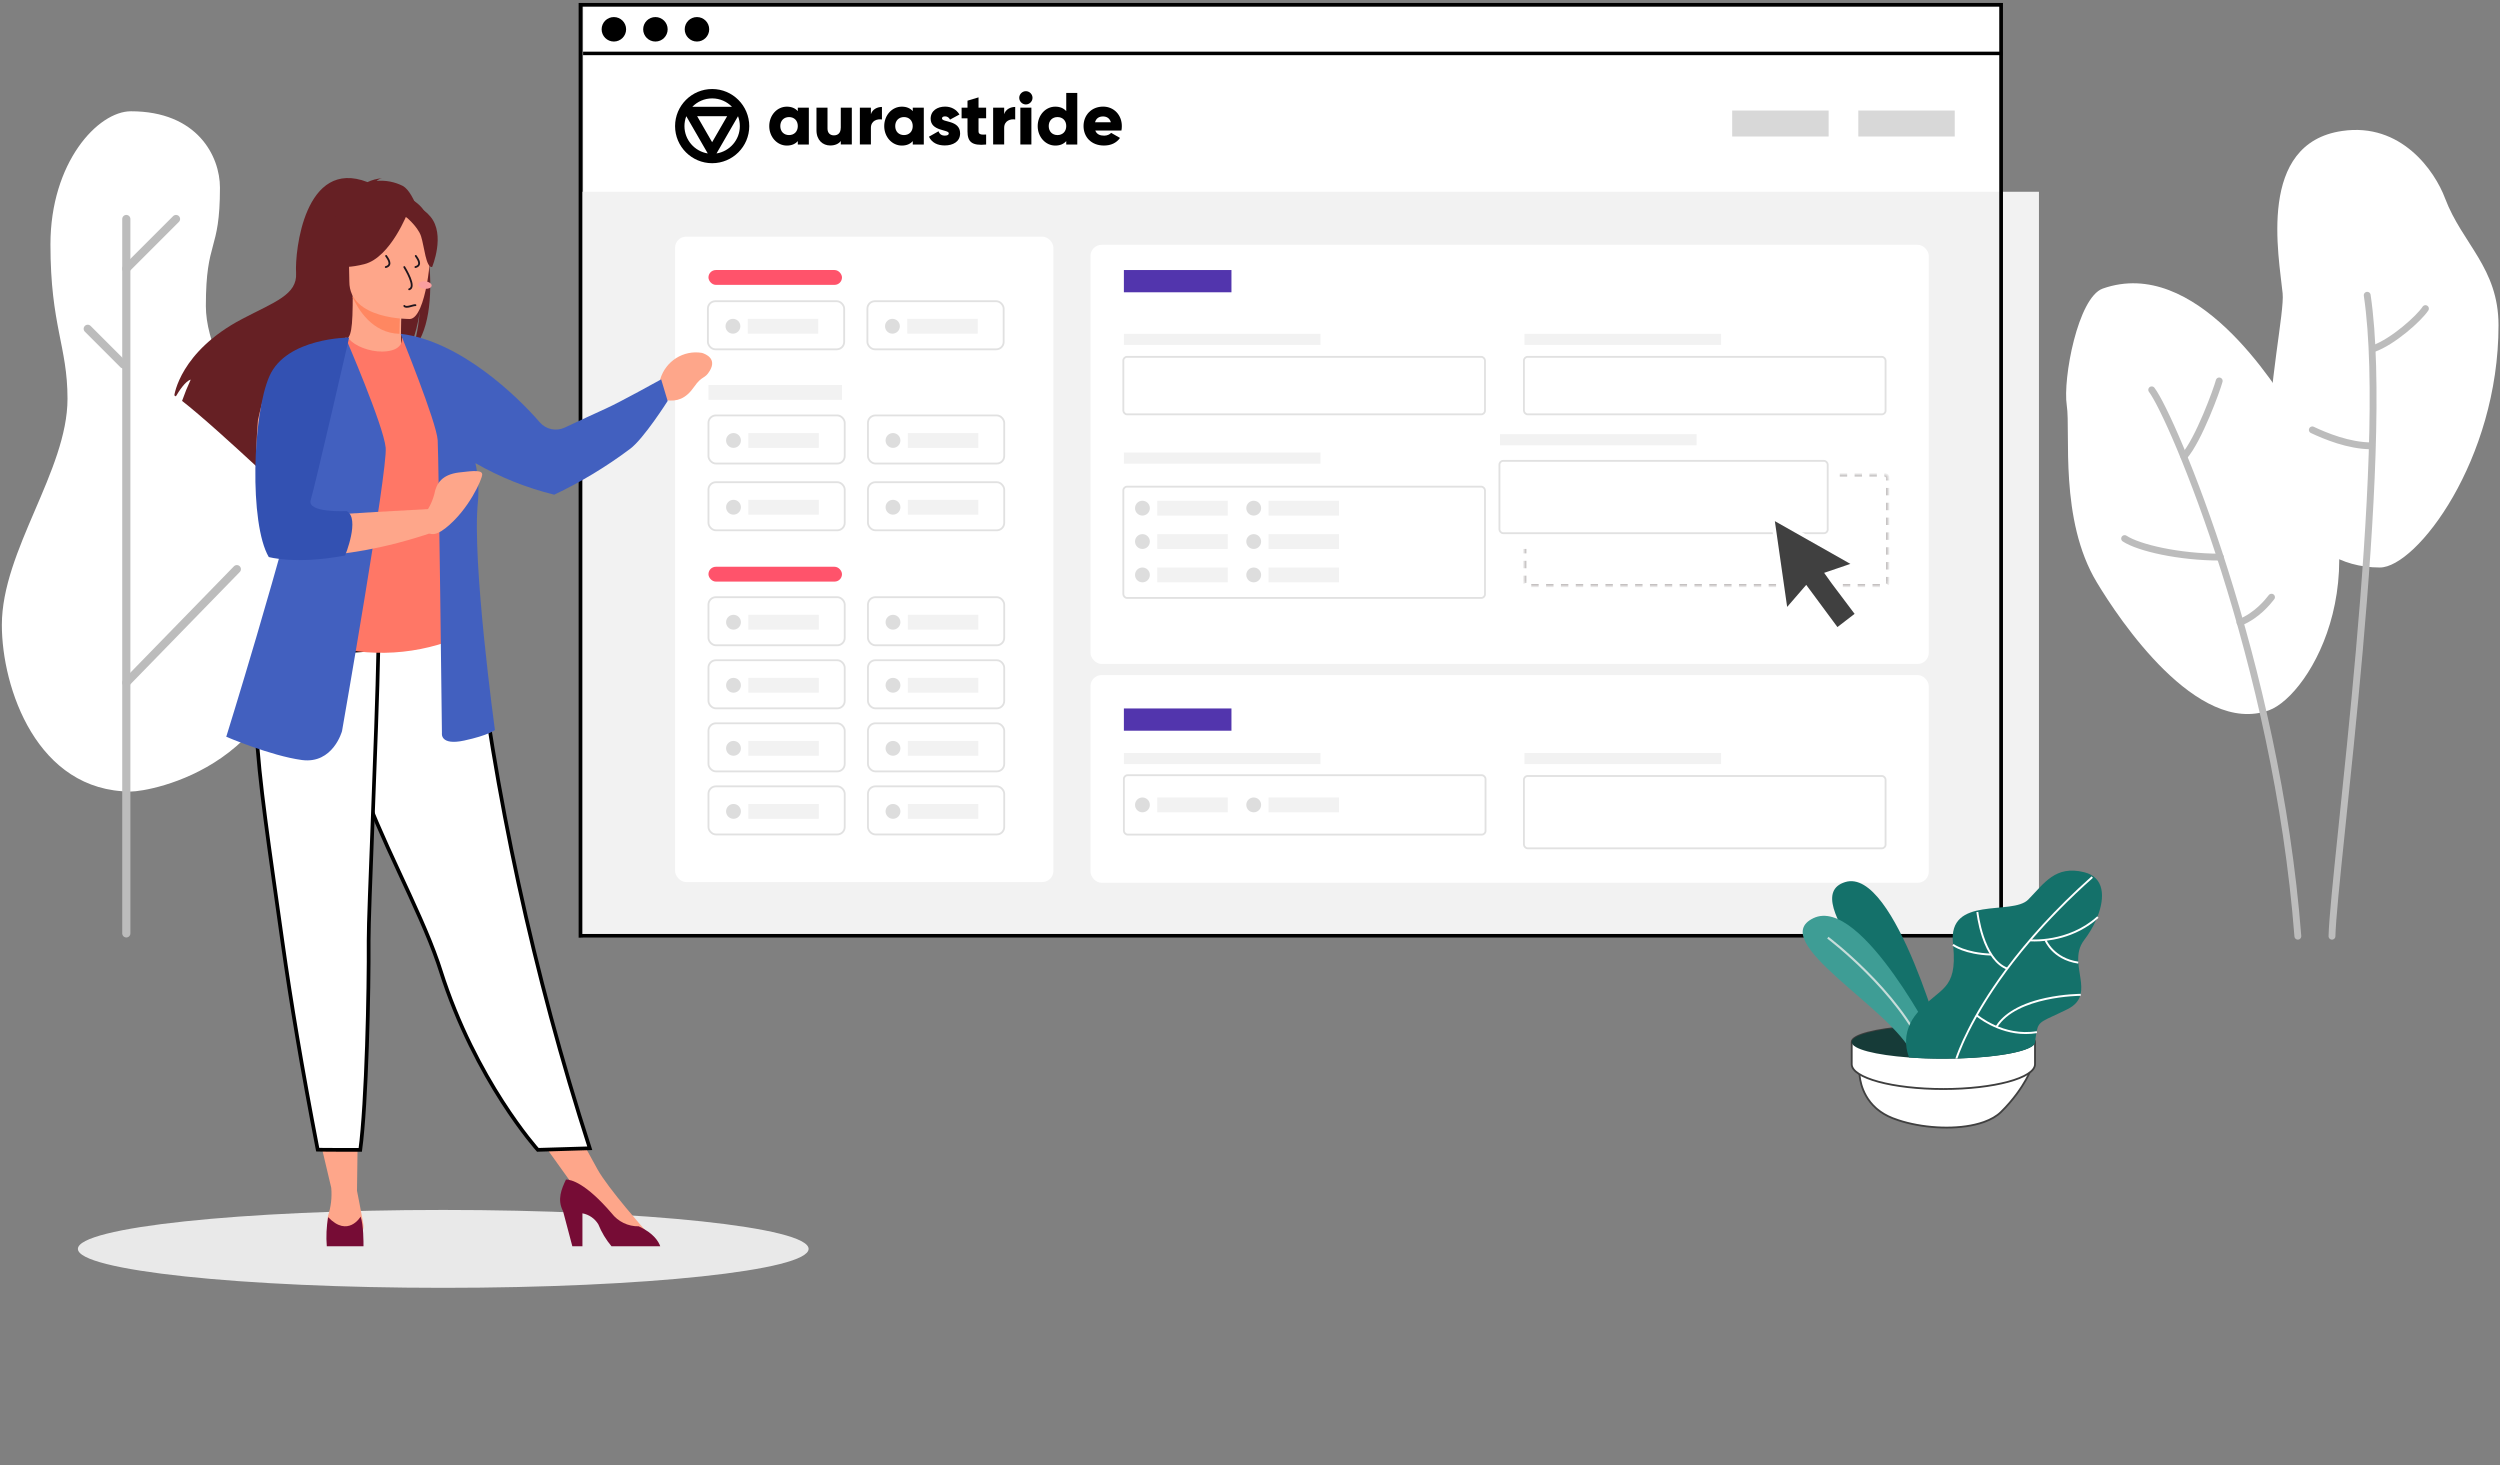 <svg xmlns="http://www.w3.org/2000/svg" xmlns:xlink="http://www.w3.org/1999/xlink" width="674px" height="395px" viewBox="0 0 674 395"><rect x="0" y="0" width="674" height="395" fill="#808080" stroke="none"/><title>aura</title><defs><rect id="path-1" x="0" y="0" width="98" height="30" rx="1"></rect></defs><g id="Page-1" stroke="none" stroke-width="1" fill="none" fill-rule="evenodd"><g id="Artboard" transform="translate(-24, -119)"><g id="aura" transform="translate(24.5, 120)"><g id="Group-4" transform="translate(0, 0.2)"><g id="Group-5" transform="translate(0, 28.8)"><g id="Group-2" transform="translate(556.522, 5.031)"><path d="M9.878,42.769 C34.878,33.969 56.178,68.369 61.878,77.469 C86.978,117.569 65.778,152.469 54.678,156.469 C35.278,163.469 14.278,131.969 8.278,121.969 C-1.922,105.069 1.278,81.469 0.178,74.269 C-0.922,67.069 3.178,45.169 9.878,42.769 Z" id="Path" fill="#FFFFFF" fill-rule="nonzero"></path><path d="M74.478,0.269 C90.278,-2.031 99.378,10.969 102.178,18.469 C106.778,30.669 116.578,37.169 116.578,52.669 C116.578,88.969 94.478,117.969 84.578,117.969 C62.778,117.969 54.578,94.969 54.578,85.269 C54.578,68.869 58.878,48.969 58.378,44.069 C57.378,33.969 51.378,3.569 74.478,0.269 Z" id="Path_1_" fill="#FFFFFF" fill-rule="nonzero"></path><path d="M23.078,70.069 C28.578,77.269 56.778,143.469 62.478,217.369" id="Path_2_" stroke="#BCBCBC" stroke-width="1.848" stroke-linecap="round" stroke-linejoin="round"></path><path d="M41.278,67.669 C40.678,69.969 35.778,83.469 31.778,88.069" id="Path_3_" stroke="#BCBCBC" stroke-width="1.848" stroke-linecap="round" stroke-linejoin="round"></path><path d="M15.778,110.169 C19.578,112.669 30.478,115.169 41.578,115.169" id="Path_4_" stroke="#BCBCBC" stroke-width="1.848" stroke-linecap="round" stroke-linejoin="round"></path><path d="M55.378,125.969 C54.378,127.269 51.378,130.969 46.878,132.769" id="Path_5_" stroke="#BCBCBC" stroke-width="1.848" stroke-linecap="round" stroke-linejoin="round"></path><path d="M81.178,44.569 C87.678,88.169 72.178,198.869 71.678,217.369" id="Path_6_" stroke="#BCBCBC" stroke-width="1.848" stroke-linecap="round" stroke-linejoin="round"></path><path d="M96.878,48.169 C95.178,50.769 88.178,57.069 82.878,58.969" id="Path_7_" stroke="#BCBCBC" stroke-width="1.848" stroke-linecap="round" stroke-linejoin="round"></path><path d="M66.378,80.869 C69.778,82.469 76.178,85.169 82.378,85.169" id="Path_8_" stroke="#BCBCBC" stroke-width="1.848" stroke-linecap="round" stroke-linejoin="round"></path></g><g id="Group-3" transform="translate(0, 0)"><path d="M34.8,0 C52.7,0 58.8,12.1 58.8,20.6 C58.8,38.2 55,34.3 55,52.5 C55,72 80,96.7 80,130.5 C80,176.7 39.7,183.4 34.8,183.4 C9.4,183.4 0,155.4 0,138.5 C0,118.4 17.7,96.9 17.7,77.5 C17.7,63.3 13.1,57.8 13.1,35.9 C13.1,13.8 25.9,0 34.8,0 Z" id="Path_9_" fill="#FFFFFF" fill-rule="nonzero"></path><line x1="33.553" y1="221.644" x2="33.553" y2="29.044" id="Path_10_" stroke="#BCBCBC" stroke-width="2.2" stroke-linecap="round"></line><line x1="33.553" y1="154.044" x2="63.353" y2="123.444" id="Path_11_" stroke="#BCBCBC" stroke-width="2.2" stroke-linecap="round"></line><line x1="32.753" y1="68.244" x2="23.153" y2="58.644" id="Path_12_" stroke="#BCBCBC" stroke-width="2.2" stroke-linecap="round"></line><line x1="33.553" y1="42.444" x2="46.953" y2="29.044" id="Path_13_" stroke="#BCBCBC" stroke-width="2.2" stroke-linecap="round"></line></g></g></g><g id="Group-11" transform="translate(20.5, -0)"><g id="Group-8"><g id="histride" transform="translate(135.5, 0)"><g id="Mask" transform="translate(0.7, 0)" fill="#FFFFFF" fill-rule="nonzero"><rect id="path-1_1_" x="0" y="0" width="382.7" height="251.7"></rect></g><rect id="Rectangle" fill="#F2F2F2" fill-rule="nonzero" x="0.2" y="50.7" width="393" height="201"></rect><g id="Group-35" transform="translate(25.5, 62.8)"><g id="Group" transform="translate(112, 2.2)"><rect id="Rectangle" fill="#FFFFFF" fill-rule="nonzero" x="0" y="0" width="226" height="113" rx="3"></rect><rect id="Rectangle-Copy-9" fill="#5235AD" fill-rule="nonzero" x="9" y="6.8" width="29" height="6"></rect><rect id="Rectangle-Copy" stroke="#E1E1E1" stroke-width="0.5" fill="#FFFFFF" fill-rule="nonzero" x="8.85" y="30.206" width="97.5" height="15.5" rx="1"></rect><rect id="Rectangle-Copy-Copy" stroke="#E1E1E1" stroke-width="0.5" fill="#FFFFFF" fill-rule="nonzero" x="8.85" y="65.206" width="97.5" height="30" rx="1"></rect><rect id="Rectangle-Copy-2" stroke="#E1E1E1" stroke-width="0.5" fill="#FFFFFF" fill-rule="nonzero" x="116.85" y="30.206" width="97.5" height="15.5" rx="1"></rect><g id="Group-7" transform="translate(117, 56)"><g id="Rectangle-Copy-4" stroke-dasharray="2,2" transform="translate(0, 5.956)"><g id="path-1-Clipped"><mask id="mask-2" fill="white"><use xlink:href="#path-1"></use></mask><g id="path-1"></g><path d="M95.828,29.5 L95.828,30.5 L93.828,30.5 L93.828,29.5 L95.828,29.5 Z M71.828,29.5 L71.828,30.5 L69.828,30.5 L69.828,29.5 L71.828,29.5 Z M75.828,29.5 L75.828,30.5 L73.828,30.5 L73.828,29.5 L75.828,29.5 Z M79.828,29.5 L79.828,30.5 L77.828,30.5 L77.828,29.5 L79.828,29.5 Z M83.828,29.5 L83.828,30.5 L81.828,30.5 L81.828,29.5 L83.828,29.5 Z M87.828,29.5 L87.828,30.5 L85.828,30.5 L85.828,29.5 L87.828,29.5 Z M91.828,29.5 L91.828,30.5 L89.828,30.5 L89.828,29.5 L91.828,29.5 Z M67.828,29.5 L67.828,30.5 L65.828,30.5 L65.828,29.5 L67.828,29.5 Z M3.828,29.5 L3.828,30.5 L1.828,30.5 L1.828,29.5 L3.828,29.5 Z M7.828,29.5 L7.828,30.5 L5.828,30.5 L5.828,29.5 L7.828,29.5 Z M11.828,29.5 L11.828,30.5 L9.828,30.5 L9.828,29.5 L11.828,29.5 Z M15.828,29.5 L15.828,30.5 L13.828,30.5 L13.828,29.5 L15.828,29.5 Z M19.828,29.5 L19.828,30.5 L17.828,30.5 L17.828,29.5 L19.828,29.5 Z M23.828,29.5 L23.828,30.5 L21.828,30.5 L21.828,29.5 L23.828,29.5 Z M27.828,29.5 L27.828,30.5 L25.828,30.5 L25.828,29.5 L27.828,29.5 Z M31.828,29.5 L31.828,30.5 L29.828,30.5 L29.828,29.5 L31.828,29.5 Z M35.828,29.5 L35.828,30.5 L33.828,30.5 L33.828,29.5 L35.828,29.5 Z M39.828,29.5 L39.828,30.5 L37.828,30.5 L37.828,29.5 L39.828,29.5 Z M43.828,29.5 L43.828,30.5 L41.828,30.5 L41.828,29.5 L43.828,29.5 Z M47.828,29.5 L47.828,30.5 L45.828,30.5 L45.828,29.5 L47.828,29.5 Z M51.828,29.5 L51.828,30.5 L49.828,30.5 L49.828,29.5 L51.828,29.5 Z M55.828,29.5 L55.828,30.5 L53.828,30.5 L53.828,29.5 L55.828,29.5 Z M59.828,29.5 L59.828,30.5 L57.828,30.5 L57.828,29.5 L59.828,29.5 Z M63.828,29.5 L63.828,30.5 L61.828,30.5 L61.828,29.5 L63.828,29.5 Z M98.5,27.586 L98.5,29 C98.5,29.303 98.409,29.594 98.242,29.841 L97.415,29.28 C97.47,29.198 97.5,29.102 97.5,29 L97.5,27.586 L98.5,27.586 Z M0.5,27.242 L0.501,29.039 C0.505,29.079 0.512,29.119 0.525,29.157 L-0.424,29.471 C-0.463,29.356 -0.487,29.236 -0.497,29.077 L-0.5,27.243 L0.5,27.242 Z M98.5,23.586 L98.5,25.586 L97.5,25.586 L97.5,23.586 L98.5,23.586 Z M0.5,23.243 L0.5,25.243 L-0.5,25.243 L-0.5,23.243 L0.5,23.243 Z M98.5,19.586 L98.5,21.586 L97.5,21.586 L97.5,19.586 L98.5,19.586 Z M0.5,19.243 L0.5,21.243 L-0.5,21.243 L-0.5,19.243 L0.5,19.243 Z M98.5,15.586 L98.5,17.586 L97.5,17.586 L97.5,15.586 L98.5,15.586 Z M0.5,15.243 L0.5,17.243 L-0.5,17.243 L-0.5,15.243 L0.5,15.243 Z M98.5,11.586 L98.5,13.586 L97.5,13.586 L97.5,11.586 L98.5,11.586 Z M0.5,11.243 L0.5,13.243 L-0.5,13.243 L-0.5,11.243 L0.5,11.243 Z M98.5,7.586 L98.5,9.586 L97.5,9.586 L97.5,7.586 L98.5,7.586 Z M0.5,7.243 L0.5,9.243 L-0.5,9.243 L-0.5,7.243 L0.5,7.243 Z M98.5,3.586 L98.5,5.586 L97.5,5.586 L97.5,3.586 L98.5,3.586 Z M0.5,3.243 L0.5,5.243 L-0.5,5.243 L-0.5,3.243 L0.5,3.243 Z M97,-0.5 C97.828,-0.5 98.5,0.172 98.5,1 L98.5,1.586 L97.5,1.586 L97.5,1 C97.5,0.724 97.276,0.5 97,0.5 L97,-0.5 Z M95,-0.5 L95,0.5 L93,0.5 L93,-0.5 L95,-0.5 Z M91,-0.5 L91,0.5 L89,0.5 L89,-0.5 L91,-0.5 Z M87,-0.5 L87,0.5 L85,0.5 L85,-0.5 L87,-0.5 Z M83,-0.5 L83,0.5 L81,0.5 L81,-0.5 L83,-0.5 Z M79,-0.5 L79,0.5 L77,0.5 L77,-0.5 L79,-0.5 Z M75,-0.5 L75,0.5 L73,0.5 L73,-0.5 L75,-0.5 Z M71,-0.5 L71,0.5 L69,0.5 L69,-0.5 L71,-0.5 Z M67,-0.5 L67,0.5 L65,0.5 L65,-0.5 L67,-0.5 Z M63,-0.5 L63,0.5 L61,0.5 L61,-0.5 L63,-0.5 Z M59,-0.5 L59,0.5 L57,0.5 L57,-0.5 L59,-0.5 Z M55,-0.5 L55,0.5 L53,0.5 L53,-0.5 L55,-0.5 Z M51,-0.5 L51,0.5 L49,0.5 L49,-0.5 L51,-0.5 Z M47,-0.5 L47,0.5 L45,0.5 L45,-0.5 L47,-0.5 Z M43,-0.5 L43,0.5 L41,0.5 L41,-0.5 L43,-0.5 Z M39,-0.5 L39,0.5 L37,0.5 L37,-0.5 L39,-0.5 Z M35,-0.5 L35,0.5 L33,0.5 L33,-0.5 L35,-0.5 Z M31,-0.5 L31,0.5 L29,0.5 L29,-0.5 L31,-0.5 Z M27,-0.5 L27,0.5 L25,0.5 L25,-0.5 L27,-0.5 Z M23,-0.5 L23,0.5 L21,0.5 L21,-0.5 L23,-0.5 Z M19,-0.5 L19,0.5 L17,0.5 L17,-0.5 L19,-0.5 Z M15,-0.5 L15,0.5 L13,0.5 L13,-0.5 L15,-0.5 Z M11,-0.5 L11,0.5 L9,0.5 L9,-0.5 L11,-0.5 Z M7,-0.5 L7,0.5 L5,0.5 L5,-0.5 L7,-0.5 Z M0.91,0.508 C0.677,0.55 0.5,0.755 0.5,1 L0.5,1.243 L-0.5,1.243 L-0.5,1 C-0.5,0.172 0.172,-0.5 1,-0.5 L3,-0.5 L3,0.5 L1,0.5 L0.91,0.508 Z" id="path-1" fill="#B8B4B4" fill-rule="nonzero" mask="url(#mask-2)"></path></g></g><rect id="Rectangle-Copy-9-Copy-3" fill="#F2F2F2" fill-rule="nonzero" x="0.4" y="-7.10542736e-15" width="53" height="3"></rect></g><g id="Group-7-Copy" transform="translate(109, 47)" fill-rule="nonzero"><rect id="Rectangle-Copy-4" fill="#FFFFFF" x="0" y="0" width="92" height="35" rx="2"></rect><rect id="Rectangle-Copy-9-Copy-3" fill="#F2F2F2" x="1.4" y="4.044" width="53" height="3"></rect><rect id="Rectangle-Copy-3" stroke="#E1E1E1" stroke-width="0.5" fill="#FFFFFF" x="1.25" y="11.25" width="88.5" height="19.5" rx="1"></rect></g><rect id="Rectangle-Copy-9" fill="#F2F2F2" fill-rule="nonzero" x="9" y="24" width="53" height="3"></rect><g id="Group-8" transform="translate(9, 56)"><rect id="Rectangle-Copy-9-Copy-2" fill="#F2F2F2" fill-rule="nonzero" x="0" y="0" width="53" height="3"></rect><g id="Group-9" transform="translate(3, 13)"><g id="Group-7"><circle id="Oval_13_" fill="#DDDDDD" fill-rule="nonzero" cx="2" cy="2" r="2"></circle><rect id="Rectangle-Copy-33" fill="#F2F2F2" transform="translate(15.5, 2) rotate(-360) translate(-15.5, -2)" x="6" y="0" width="19" height="4"></rect></g><g id="Group-7" transform="translate(30, 0)"><circle id="Oval_13_" fill="#DDDDDD" fill-rule="nonzero" cx="2" cy="2" r="2"></circle><rect id="Rectangle-Copy-33" fill="#F2F2F2" transform="translate(15.5, 2) rotate(-360) translate(-15.5, -2)" x="6" y="0" width="19" height="4"></rect></g></g><g id="Group-9-Copy" transform="translate(3, 22)"><g id="Group-7"><circle id="Oval_13_" fill="#DDDDDD" fill-rule="nonzero" cx="2" cy="2" r="2"></circle><rect id="Rectangle-Copy-33" fill="#F2F2F2" transform="translate(15.5, 2) rotate(-360) translate(-15.5, -2)" x="6" y="0" width="19" height="4"></rect></g><g id="Group-7" transform="translate(30, 0)"><circle id="Oval_13_" fill="#DDDDDD" fill-rule="nonzero" cx="2" cy="2" r="2"></circle><rect id="Rectangle-Copy-33" fill="#F2F2F2" transform="translate(15.5, 2) rotate(-360) translate(-15.5, -2)" x="6" y="0" width="19" height="4"></rect></g></g><g id="Group-9-Copy-2" transform="translate(3, 31)"><g id="Group-7"><circle id="Oval_13_" fill="#DDDDDD" fill-rule="nonzero" cx="2" cy="2" r="2"></circle><rect id="Rectangle-Copy-33" fill="#F2F2F2" transform="translate(15.5, 2) rotate(-360) translate(-15.5, -2)" x="6" y="0" width="19" height="4"></rect></g><g id="Group-7" transform="translate(30, 0)"><circle id="Oval_13_" fill="#DDDDDD" fill-rule="nonzero" cx="2" cy="2" r="2"></circle><rect id="Rectangle-Copy-33" fill="#F2F2F2" transform="translate(15.5, 2) rotate(-360) translate(-15.5, -2)" x="6" y="0" width="19" height="4"></rect></g></g></g><rect id="Rectangle-Copy-9-Copy" fill="#F2F2F2" fill-rule="nonzero" x="117" y="24" width="53" height="3"></rect></g><g id="Group-Copy-2" transform="translate(112, 118.2)"><rect id="Rectangle" fill="#FFFFFF" fill-rule="nonzero" x="0" y="0" width="226" height="56" rx="3"></rect><rect id="Rectangle-Copy-Copy" stroke="#E1E1E1" stroke-width="0.5" fill="#FFFFFF" fill-rule="nonzero" x="9" y="27" width="97.5" height="16" rx="1"></rect><rect id="Rectangle-Copy-9-Copy-4" fill="#5235AD" fill-rule="nonzero" x="9" y="9" width="29" height="6"></rect><rect id="Rectangle-Copy-4" stroke="#E1E1E1" stroke-width="0.5" fill="#FFFFFF" fill-rule="nonzero" x="116.85" y="27.206" width="97.5" height="19.5" rx="1"></rect><rect id="Rectangle-Copy-9-Copy-2" fill="#F2F2F2" fill-rule="nonzero" x="9" y="21" width="53" height="3"></rect><g id="Group-10" transform="translate(12, 33)"><g id="Group-7"><circle id="Oval_13_" fill="#DDDDDD" fill-rule="nonzero" cx="2" cy="2" r="2"></circle><rect id="Rectangle-Copy-33" fill="#F2F2F2" transform="translate(15.5, 2) rotate(-360) translate(-15.5, -2)" x="6" y="0" width="19" height="4"></rect></g><g id="Group-7" transform="translate(30, 0)"><circle id="Oval_13_" fill="#DDDDDD" fill-rule="nonzero" cx="2" cy="2" r="2"></circle><rect id="Rectangle-Copy-33" fill="#F2F2F2" transform="translate(15.5, 2) rotate(-360) translate(-15.5, -2)" x="6" y="0" width="19" height="4"></rect></g></g><rect id="Rectangle-Copy-9-Copy-3" fill="#F2F2F2" fill-rule="nonzero" x="117" y="21" width="53" height="3"></rect></g><g id="Group-Copy"><rect id="Rectangle" fill="#FFFFFF" fill-rule="nonzero" x="0" y="0" width="102" height="174" rx="3"></rect><g id="Group-6" transform="translate(8.85, 9)"><g transform="translate(0, 8.406)"><g id="Group-4"><rect id="Rectangle" stroke="#E1E1E1" stroke-width="0.5" fill="#FFFFFF" fill-rule="nonzero" x="0" y="0" width="36.735" height="12.968" rx="2"></rect><g id="Group-3" transform="translate(4.75, 4.75)"><circle id="Oval_13_" fill="#DDDDDD" fill-rule="nonzero" cx="2" cy="2" r="2"></circle><rect id="Rectangle-Copy-33" fill="#F2F2F2" transform="translate(15.5, 2) rotate(-360) translate(-15.5, -2)" x="6" y="0" width="19" height="4"></rect></g></g><g id="Group-4-Copy" transform="translate(43, 0)"><rect id="Rectangle" stroke="#E1E1E1" stroke-width="0.5" fill="#FFFFFF" fill-rule="nonzero" x="0" y="0" width="36.735" height="12.968" rx="2"></rect><g id="Group-3" transform="translate(4.75, 4.75)"><circle id="Oval_13_" fill="#DDDDDD" fill-rule="nonzero" cx="2" cy="2" r="2"></circle><rect id="Rectangle-Copy-33" fill="#F2F2F2" transform="translate(15.5, 2) rotate(-360) translate(-15.5, -2)" x="6" y="0" width="19" height="4"></rect></g></g></g><rect id="Rectangle-Copy-9" fill="#FF536B" fill-rule="nonzero" x="0.15" y="0" width="36" height="4" rx="2"></rect></g><g id="Group-6-Copy" transform="translate(9, 40)"><g id="Group-6" transform="translate(0, 8.2)"><g id="Group-4"><rect id="Rectangle" stroke="#E1E1E1" stroke-width="0.5" fill="#FFFFFF" fill-rule="nonzero" x="0" y="0" width="36.735" height="12.968" rx="2"></rect><g id="Group-3" transform="translate(4.75, 4.75)"><circle id="Oval_13_" fill="#DDDDDD" fill-rule="nonzero" cx="2" cy="2" r="2"></circle><rect id="Rectangle-Copy-33" fill="#F2F2F2" transform="translate(15.5, 2) rotate(-360) translate(-15.5, -2)" x="6" y="0" width="19" height="4"></rect></g></g><g id="Group-4-Copy" transform="translate(43, 0)"><rect id="Rectangle" stroke="#E1E1E1" stroke-width="0.5" fill="#FFFFFF" fill-rule="nonzero" x="0" y="0" width="36.735" height="12.968" rx="2"></rect><g id="Group-3" transform="translate(4.75, 4.75)"><g id="Group-7" transform="translate(0, 0)"><circle id="Oval_13_" fill="#DDDDDD" fill-rule="nonzero" cx="2" cy="2" r="2"></circle><rect id="Rectangle-Copy-33" fill="#F2F2F2" transform="translate(15.5, 2) rotate(-360) translate(-15.5, -2)" x="6" y="0" width="19" height="4"></rect></g></g></g></g><g transform="translate(0, 26.2)"><g id="Group-4"><rect id="Rectangle" stroke="#E1E1E1" stroke-width="0.5" fill="#FFFFFF" fill-rule="nonzero" x="0" y="0" width="36.735" height="12.968" rx="2"></rect><g id="Group-3" transform="translate(4.75, 4.75)"><circle id="Oval_13_" fill="#DDDDDD" fill-rule="nonzero" cx="2" cy="2" r="2"></circle><rect id="Rectangle-Copy-33" fill="#F2F2F2" transform="translate(15.5, 2) rotate(-360) translate(-15.5, -2)" x="6" y="0" width="19" height="4"></rect></g></g><g id="Group-4-Copy" transform="translate(43, 0)"><rect id="Rectangle" stroke="#E1E1E1" stroke-width="0.5" fill="#FFFFFF" fill-rule="nonzero" x="0" y="0" width="36.735" height="12.968" rx="2"></rect><g id="Group-3" transform="translate(4.75, 4.75)"><circle id="Oval_13_" fill="#DDDDDD" fill-rule="nonzero" cx="2" cy="2" r="2"></circle><rect id="Rectangle-Copy-33" fill="#F2F2F2" transform="translate(15.5, 2) rotate(-360) translate(-15.5, -2)" x="6" y="0" width="19" height="4"></rect></g></g></g><rect id="Rectangle-Copy-9" fill="#F2F2F2" fill-rule="nonzero" x="0" y="0" width="36" height="4"></rect></g><g id="Group-6-Copy-2" transform="translate(9, 89)"><g id="Group-6" transform="translate(0, 8.2)"><g id="Group-4"><rect id="Rectangle" stroke="#E1E1E1" stroke-width="0.5" fill="#FFFFFF" fill-rule="nonzero" x="0" y="0" width="36.735" height="12.968" rx="2"></rect><g id="Group-3" transform="translate(4.75, 4.75)"><circle id="Oval_13_" fill="#DDDDDD" fill-rule="nonzero" cx="2" cy="2" r="2"></circle><rect id="Rectangle-Copy-33" fill="#F2F2F2" transform="translate(15.5, 2) rotate(-360) translate(-15.5, -2)" x="6" y="0" width="19" height="4"></rect></g></g><g id="Group-4-Copy" transform="translate(43, 0)"><rect id="Rectangle" stroke="#E1E1E1" stroke-width="0.5" fill="#FFFFFF" fill-rule="nonzero" x="0" y="0" width="36.735" height="12.968" rx="2"></rect><g id="Group-3" transform="translate(4.75, 4.75)"><circle id="Oval_13_" fill="#DDDDDD" fill-rule="nonzero" cx="2" cy="2" r="2"></circle><rect id="Rectangle-Copy-33" fill="#F2F2F2" transform="translate(15.5, 2) rotate(-360) translate(-15.5, -2)" x="6" y="0" width="19" height="4"></rect></g></g></g><g transform="translate(0, 25.2)"><g id="Group-4"><rect id="Rectangle" stroke="#E1E1E1" stroke-width="0.5" fill="#FFFFFF" fill-rule="nonzero" x="0" y="0" width="36.735" height="12.968" rx="2"></rect><g id="Group-3" transform="translate(4.75, 4.75)"><circle id="Oval_13_" fill="#DDDDDD" fill-rule="nonzero" cx="2" cy="2" r="2"></circle><rect id="Rectangle-Copy-33" fill="#F2F2F2" transform="translate(15.5, 2) rotate(-360) translate(-15.5, -2)" x="6" y="0" width="19" height="4"></rect></g></g><g id="Group-4-Copy" transform="translate(43, 0)"><rect id="Rectangle" stroke="#E1E1E1" stroke-width="0.5" fill="#FFFFFF" fill-rule="nonzero" x="0" y="0" width="36.735" height="12.968" rx="2"></rect><g id="Group-3" transform="translate(4.75, 4.75)"><circle id="Oval_13_" fill="#DDDDDD" fill-rule="nonzero" cx="2" cy="2" r="2"></circle><rect id="Rectangle-Copy-33" fill="#F2F2F2" transform="translate(15.5, 2) rotate(-360) translate(-15.5, -2)" x="6" y="0" width="19" height="4"></rect></g></g></g><g id="Group-6-Copy-3" transform="translate(0, 42.2)"><g id="Group-4"><rect id="Rectangle" stroke="#E1E1E1" stroke-width="0.5" fill="#FFFFFF" fill-rule="nonzero" x="0" y="0" width="36.735" height="12.968" rx="2"></rect><g id="Group-3" transform="translate(4.75, 4.75)"><circle id="Oval_13_" fill="#DDDDDD" fill-rule="nonzero" cx="2" cy="2" r="2"></circle><rect id="Rectangle-Copy-33" fill="#F2F2F2" transform="translate(15.5, 2) rotate(-360) translate(-15.5, -2)" x="6" y="0" width="19" height="4"></rect></g></g><g id="Group-4-Copy" transform="translate(43, 0)"><rect id="Rectangle" stroke="#E1E1E1" stroke-width="0.5" fill="#FFFFFF" fill-rule="nonzero" x="0" y="0" width="36.735" height="12.968" rx="2"></rect><g id="Group-3" transform="translate(4.75, 4.75)"><circle id="Oval_13_" fill="#DDDDDD" fill-rule="nonzero" cx="2" cy="2" r="2"></circle><rect id="Rectangle-Copy-33" fill="#F2F2F2" transform="translate(15.5, 2) rotate(-360) translate(-15.5, -2)" x="6" y="0" width="19" height="4"></rect></g></g></g><g id="Group-6-Copy-4" transform="translate(0, 59.2)"><g id="Group-4"><rect id="Rectangle" stroke="#E1E1E1" stroke-width="0.5" fill="#FFFFFF" fill-rule="nonzero" x="0" y="0" width="36.735" height="12.968" rx="2"></rect><g id="Group-3" transform="translate(4.75, 4.75)"><circle id="Oval_13_" fill="#DDDDDD" fill-rule="nonzero" cx="2" cy="2" r="2"></circle><rect id="Rectangle-Copy-33" fill="#F2F2F2" transform="translate(15.5, 2) rotate(-360) translate(-15.5, -2)" x="6" y="0" width="19" height="4"></rect></g></g><g id="Group-4-Copy" transform="translate(43, 0)"><rect id="Rectangle" stroke="#E1E1E1" stroke-width="0.5" fill="#FFFFFF" fill-rule="nonzero" x="0" y="0" width="36.735" height="12.968" rx="2"></rect><g id="Group-3" transform="translate(4.75, 4.75)"><circle id="Oval_13_" fill="#DDDDDD" fill-rule="nonzero" cx="2" cy="2" r="2"></circle><rect id="Rectangle-Copy-33" fill="#F2F2F2" transform="translate(15.5, 2) rotate(-360) translate(-15.5, -2)" x="6" y="0" width="19" height="4"></rect></g></g></g><rect id="Rectangle-Copy-9" fill="#FF536B" fill-rule="nonzero" x="0" y="0" width="36" height="4" rx="2"></rect></g></g></g><line x1="0.7" y1="13.4" x2="383.3" y2="13.4" id="Path" stroke="#000000" stroke-width="0.945"></line><circle id="Oval_9_" fill="#000000" fill-rule="nonzero" cx="9" cy="6.9" r="3.3"></circle><circle id="Oval_10_" fill="#000000" fill-rule="nonzero" cx="20.2" cy="6.9" r="3.3"></circle><circle id="Oval_11_" fill="#000000" fill-rule="nonzero" cx="31.4" cy="6.9" r="3.3"></circle><rect id="Rectangle-Copy-34" stroke="#000000" x="0" y="0.3" width="383" height="251"></rect><rect id="Rectangle_3_" fill="#D8D8D8" fill-rule="nonzero" x="344.5" y="28.8" width="26" height="7"></rect><rect id="Rectangle_3_-Copy" fill="#D8D8D8" fill-rule="nonzero" x="310.5" y="28.8" width="26" height="7"></rect><g id="aurastride-final_logo" transform="translate(25.5, 23)" fill="#000000" fill-rule="nonzero"><path d="M10,0 C4.485,0 0,4.485 0,10 C0,15.515 4.485,20 10,20 C15.515,20 20,15.515 20,10 C19.989,4.485 15.515,0 10,0 Z M10,2.528 C12.092,2.528 13.993,3.4 15.347,4.799 L4.642,4.799 C6.007,3.4 7.897,2.528 10,2.528 Z M2.528,10 C2.528,9.06 2.707,8.166 3.02,7.327 L8.814,17.371 C5.268,16.801 2.528,13.714 2.528,10 Z M5.951,7.327 L14.038,7.327 L9.989,14.34 L5.951,7.327 Z M11.174,17.371 L16.969,7.327 C17.282,8.154 17.461,9.06 17.461,10 C17.461,13.714 14.732,16.801 11.174,17.371 Z" id="Shape"></path><path d="M33.087,5.962 C32.427,5.213 31.454,4.754 30.134,4.754 C27.528,4.754 25.391,7.036 25.391,10 C25.391,12.964 27.539,15.246 30.134,15.246 C31.465,15.246 32.438,14.787 33.087,14.038 L33.087,14.966 L36.063,14.966 L36.063,5.022 L33.087,5.022 L33.087,5.962 Z M30.727,12.416 C29.362,12.416 28.367,11.488 28.367,9.989 C28.367,8.501 29.362,7.562 30.727,7.562 C32.092,7.562 33.087,8.49 33.087,9.989 C33.087,11.477 32.092,12.416 30.727,12.416 Z" id="Shape"></path><path d="M44.664,10.447 C44.664,11.857 43.915,12.494 42.819,12.494 C41.868,12.494 41.096,11.924 41.096,10.682 L41.096,5.022 L38.121,5.022 L38.121,11.119 C38.121,13.803 39.832,15.224 41.834,15.224 C43.143,15.224 44.139,14.743 44.676,14.016 L44.676,14.944 L47.651,14.944 L47.651,5.022 L44.676,5.022 L44.676,10.447 L44.664,10.447 Z" id="Path"></path><path d="M52.796,6.79 L52.796,5.022 L49.821,5.022 L49.821,14.955 L52.796,14.955 L52.796,10.47 C52.796,8.501 54.541,8.009 55.772,8.21 L55.772,4.832 C54.53,4.832 53.199,5.459 52.796,6.79 Z" id="Path"></path><path d="M64.083,5.962 C63.423,5.213 62.45,4.754 61.13,4.754 C58.523,4.754 56.387,7.036 56.387,10 C56.387,12.964 58.535,15.246 61.13,15.246 C62.461,15.246 63.434,14.787 64.083,14.038 L64.083,14.966 L67.058,14.966 L67.058,5.022 L64.083,5.022 L64.083,5.962 Z M61.711,12.416 C60.347,12.416 59.351,11.488 59.351,9.989 C59.351,8.501 60.347,7.562 61.711,7.562 C63.076,7.562 64.072,8.49 64.072,9.989 C64.083,11.477 63.087,12.416 61.711,12.416 Z" id="Shape"></path><path d="M71.957,7.931 C71.957,7.573 72.271,7.371 72.796,7.371 C73.456,7.371 73.848,7.729 74.128,8.244 L76.667,6.868 C75.828,5.459 74.407,4.743 72.796,4.743 C70.727,4.743 68.904,5.839 68.904,7.998 C68.904,11.432 73.792,10.861 73.792,11.946 C73.792,12.349 73.434,12.562 72.718,12.562 C71.846,12.562 71.286,12.148 71.029,11.387 L68.445,12.852 C69.217,14.463 70.727,15.213 72.718,15.213 C74.866,15.213 76.846,14.239 76.846,11.957 C76.846,8.3 71.957,9.06 71.957,7.931 Z" id="Path"></path><path d="M81.812,2.248 L78.837,3.143 L78.837,5.034 L77.248,5.034 L77.248,7.897 L78.837,7.897 L78.837,11.409 C78.837,14.195 79.966,15.358 83.859,14.966 L83.859,12.271 C82.55,12.349 81.812,12.271 81.812,11.421 L81.812,7.886 L83.859,7.886 L83.859,5.022 L81.812,5.022 L81.812,2.248 Z" id="Path"></path><path d="M88.725,6.79 L88.725,5.022 L85.749,5.022 L85.749,14.955 L88.725,14.955 L88.725,10.47 C88.725,8.501 90.47,8.009 91.7,8.21 L91.7,4.832 C90.447,4.832 89.116,5.459 88.725,6.79 Z" id="Path"></path><rect id="Rectangle" x="93.087" y="5.022" width="2.975" height="9.933"></rect><path d="M94.575,0.582 C93.602,0.582 92.785,1.398 92.785,2.371 C92.785,3.345 93.602,4.161 94.575,4.161 C95.548,4.161 96.365,3.345 96.365,2.371 C96.365,1.398 95.548,0.582 94.575,0.582 Z" id="Path"></path><path d="M105.459,5.962 C104.799,5.213 103.826,4.754 102.506,4.754 C99.899,4.754 97.763,7.036 97.763,10 C97.763,12.964 99.911,15.246 102.506,15.246 C103.837,15.246 104.81,14.787 105.459,14.038 L105.459,14.966 L108.434,14.966 L108.434,1.051 L105.459,1.051 L105.459,5.962 Z M103.098,12.416 C101.734,12.416 100.738,11.488 100.738,9.989 C100.738,8.501 101.734,7.562 103.098,7.562 C104.463,7.562 105.459,8.49 105.459,9.989 C105.459,11.477 104.463,12.416 103.098,12.416 Z" id="Shape"></path><path d="M120.447,9.989 C120.447,6.991 118.3,4.743 115.403,4.743 C112.271,4.743 110.123,7.025 110.123,9.989 C110.123,12.953 112.226,15.235 115.626,15.235 C117.517,15.235 118.982,14.541 119.955,13.188 L117.573,11.823 C117.17,12.26 116.477,12.573 115.671,12.573 C114.575,12.573 113.669,12.215 113.289,11.186 L120.336,11.186 C120.414,10.805 120.447,10.403 120.447,9.989 Z M113.221,8.96 C113.501,7.942 114.251,7.394 115.38,7.394 C116.275,7.394 117.17,7.808 117.483,8.96 L113.221,8.96 Z" id="Shape"></path></g></g><g id="Path-3" transform="translate(456.861, 138.564)"><g id="path-4-link" transform="translate(0.639, 0.936)" fill="#000000" fill-rule="nonzero"><path d="M0,0 L20.366,11.525 L13.34,13.919 C13.165,13.919 15.885,17.613 21.5,25 L16.869,28.552 L8.459,17.182 L3.315,23.129 L0,0 Z" id="path-4"></path></g><path d="M0,0 L22.221,12.575 L14.714,15.134 C15.119,15.723 15.615,16.412 16.291,17.329 C17.698,19.24 19.88,22.14 22.838,26.029 L17.409,30.195 L9.068,18.918 L3.615,25.221 L0,0 Z" id="Path" stroke="#FFFFFF" fill="#404040"></path></g><ellipse id="Oval-Copy-23" fill="#E9E9E9" fill-rule="nonzero" cx="98.5" cy="335.7" rx="98.5" ry="10.5"></ellipse><g id="Group-40" transform="translate(26, 47)"><path d="M127,283.746 C127,283.746 116.933,272.41 114.085,267.249 L106.253,253 L96,255.498 L109.013,273.664 L122.607,285 L127,283.746 Z" id="Path_81-Copy" fill="#FEA68A" fill-rule="nonzero"></path><path d="M61.639,2.15 C59.441,1.027 56.974,0.55 54.52,0.774 C54.952,0.409 55.469,0.162 56.021,0.054 C54.656,0.15 53.32,0.503 52.082,1.093 C35.131,-5.51 32.466,19.723 32.823,25.587 C33.179,31.451 27.126,33.364 18.306,37.982 C1.479,46.795 0,58.597 0,58.597 C0.131,58.675 0.268,58.765 0.413,58.865 C1.254,57.435 2.967,54.75 4.416,54.345 C3.542,56.218 2.764,58.134 2.085,60.087 C7.049,63.905 16.336,72.365 22.808,78.363 C22.713,77.107 22.863,75.845 23.249,74.647 L24.049,79.516 C27.512,82.736 29.901,85 29.901,85 C29.473,80.265 51.094,55.261 62.375,47.774 C65.122,43.686 66.098,36.467 66.17,35.899 C65.696,41.623 64.729,44.834 63.861,46.642 C73.415,37.751 67.854,5.72 61.639,2.15 Z" id="Path_82-Copy" fill="#662024" fill-rule="nonzero"></path><path d="M62,47.954 C62.056,47.98 56.544,50.879 52.396,49.731 C48.496,48.654 45.947,43.53 46.001,43.515 C47.653,43.182 48.129,40.884 48.094,31 L48.841,31.149 L61.398,33.668 C61.398,33.668 61.112,37.672 61.104,41.443 C61.095,44.613 61.285,47.616 62,47.954 Z" id="Path_83-Copy" fill="#FEA68A" fill-rule="nonzero"></path><path d="M47,7 C47,7 53.207,0.479 61,6.666 C61,6.667 56.465,5.892 47,7 Z" id="Path_84-Copy" fill="#FFFFFF" fill-rule="nonzero"></path><path d="M61,34.446 C61,34.446 60.704,38.336 60.696,42 C53.42,41.806 49.576,35.497 48,32 L61,34.446 Z" id="Path_85-Copy" fill="#FF8761" fill-rule="nonzero"></path><path d="M46.779,29 C46.779,29 43.018,23.137 42.11,18.124 C41.466,14.545 43.313,1.271 56.824,3.188 C59.546,3.56 62.149,4.53 64.441,6.028 C67.374,7.982 71.607,12.204 66.874,23.781 L65.645,27.692 L46.779,29 Z" id="Path_86-Copy" fill="#662024" fill-rule="nonzero"></path><path d="M50.874,281.505 C50.314,278.402 49.246,273.037 49.246,273.037 L49.494,254 L38,254 L42.301,272.221 C42.536,274.792 42.235,277.384 41.418,279.83 C41.418,279.83 40.313,284.89 45.267,284.988 C50.221,285.087 51.435,284.607 50.874,281.505 Z" id="Path_94-Copy" fill="#FEA68A" fill-rule="nonzero"></path><path d="M112,261.575 L105.277,261.779 L98,262 C98,262 81.19,243.401 71.76,213.585 C71.541,212.892 71.309,212.191 71.064,211.482 C65.903,196.529 55.206,177.759 49.568,160.77 C48.671,158.063 47.867,155.516 47.137,153.106 C46.907,152.333 46.68,151.576 46.467,150.828 C43.229,139.783 41.064,128.455 40,117 L80.712,117.324 C86.371,166.308 96.85,214.623 112,261.575 L112,261.575 Z" id="Path_87-Copy-2" stroke="#000000" fill="#FFFFFF" fill-rule="nonzero"></path><path d="M52.383,205.611 C52.484,218.877 51.827,249.373 50.133,262 L43.856,262 C40.383,262 38.651,261.949 38.651,261.949 C34.405,239.997 31.383,221.832 29.183,206.18 C27.379,193.336 25.776,182.324 24.542,172.844 C23.299,163.304 22.436,155.318 22.127,148.567 C22.079,147.505 22.044,146.47 22.024,145.467 C22.003,144.464 21.995,130.115 22.003,129.163 L55,127 C54.567,150.241 52.33,197.901 52.383,205.611 Z" id="Path_99-Copy" stroke="#000000" fill="#FFFFFF" fill-rule="nonzero"></path><path d="M78,123.298 C66.032,128.628 52.55,129.456 40.023,125.631 C39.781,125.554 41.386,45.7 47.234,43.503 C48.58,45.184 52.558,46.864 56.132,46.779 C60.246,46.688 61.577,44.925 61.359,43 C65.737,45.442 69.231,47.749 69.231,47.749 C72.951,54.229 78,123.298 78,123.298 Z" id="Path_88-Copy" fill="#FF7766" fill-rule="nonzero"></path><path d="M39.821,96.403 C38.023,98.902 34.577,114.091 26,116 C30.42,105.175 33.775,100.428 34.298,97.1 C35.193,90.904 35.364,84.628 34.808,78.395 C37.678,73.451 39.821,70.066 39.821,70.066 C40.047,69.267 44.384,56.098 45.772,67.869 C47.161,79.64 41.824,93.613 39.821,96.403 Z" id="Path_89-Copy" fill="#5F9AA8" fill-rule="nonzero"></path><path d="M63.552,37.999 C63.552,37.999 47.196,38.273 47.184,27.938 C47.172,17.602 45.053,10.676 55.497,10.063 C65.941,9.451 67.973,13.393 68.804,16.842 C69.635,20.291 67.807,37.662 63.552,37.999 Z" id="Path_90-Copy" fill="#FEA68A" fill-rule="nonzero"></path><ellipse id="Oval_22_" fill="#FA9E9F" fill-rule="nonzero" transform="translate(67.57, 28.848) rotate(-84.07) translate(-67.57, -28.848)" cx="67.57" cy="28.848" rx="1" ry="1.811"></ellipse><path d="M62,24 C62.276,24.486 65.336,29.432 63.313,30" id="Path_16_-Copy-2" stroke="#1F161E" stroke-width="0.5" stroke-linecap="round"></path><path d="M65.093,21 C65.371,21.462 67.041,23.462 65,24" id="Path_16_-Copy" stroke="#1F161E" stroke-width="0.5" stroke-linecap="round"></path><path d="M57.093,21 C57.371,21.462 59.041,23.462 57,24" id="Path_16_-Copy-3" stroke="#1F161E" stroke-width="0.5" stroke-linecap="round"></path><path d="M65,34.278 C64.385,34.178 62.512,35.178 62,34.478" id="Path_17_" stroke="#1F161E" stroke-width="0.5" stroke-linecap="round"></path><path d="M63,9.126 C63,9.126 58.354,21.402 51.223,23.214 C44.092,25.026 41,23.137 41,23.137 C44.518,20.079 46.853,15.905 47.604,11.331 C47.604,11.331 59.495,3.285 63,9.126 Z" id="Path_91-Copy" fill="#662024" fill-rule="nonzero"></path><path d="M62,10.083 C62,10.083 65.634,12.936 66.52,15.709 C67.406,18.482 67.806,24.185 69.497,23.995 C69.497,23.995 73.164,15.311 69.043,10.4 C64.673,5.192 62,10.083 62,10.083 Z" id="Path_92-Copy" fill="#662024" fill-rule="nonzero"></path><path d="M131,54.232 C132.452,49.343 137.27,46.305 142.252,47.137 C143.283,47.463 146.296,48.678 144.371,51.939 C142.952,54.344 142.336,53.103 140.103,56.333 C137.871,59.562 135.447,60.293 132.677,59.906 L131,54.232 Z" id="Path_93-Copy" fill="#FEA68A" fill-rule="nonzero"></path><path d="M50.997,288 L41.102,288 C40.889,285.375 41.01,282.73 41.464,280.141 C46.848,285.778 50.222,280 50.222,280 C51.025,282.204 51.008,287.177 50.997,288 Z" id="Path_95-Copy" fill="#760C35" fill-rule="nonzero"></path><path d="M131,287.999 L117.863,287.999 C116.374,286.224 115.173,284.223 114.302,282.07 C113.358,280.516 111.802,279.441 110.024,279.115 L110.024,288 L107.301,288 L104.803,278.55 C103.129,275.371 104.41,272.512 105.588,270 C106.958,270 110.893,270.944 117.878,279.074 C119.632,281.359 122.354,282.672 125.218,282.614 C125.251,282.636 125.285,282.654 125.321,282.67 C129.252,284.501 130.568,286.748 131,287.999 Z" id="Path_96-Copy" fill="#760C35" fill-rule="nonzero"></path><path d="M131.249,54.274 C131.249,54.274 120.226,60.401 116.289,62.169 C114.045,63.175 108.876,65.581 105.239,67.281 C102.924,68.361 100.169,67.771 98.508,65.838 C92.532,58.898 76.977,43.849 61,42 C61,42 70.716,65.863 71.002,70.692 C71.287,75.521 72.144,149.665 72.144,149.665 C72.144,149.665 71.573,153.074 78.144,151.654 C84.714,150.234 86.43,148.813 86.43,148.813 C86.43,148.813 80.145,103.077 81.859,87.168 C82.139,83.72 81.91,80.25 81.179,76.867 C87.827,80.678 94.981,83.54 102.43,85.369 C109.621,81.953 116.449,77.829 122.813,73.059 C126.508,70.367 133,60.1 133,60.1 L131.249,54.274 Z" id="Path_97-Copy" fill="#4260BF" fill-rule="nonzero"></path><path d="M45.208,149.111 C45.208,149.111 42.779,158.04 34.369,156.899 C25.959,155.758 14,150.629 14,150.629 C14,150.629 17.596,139.083 22.062,123.912 C22.111,123.752 22.156,123.59 22.205,123.427 C27.478,105.515 33.922,82.712 37.127,67.875 C37.195,67.559 37.261,67.246 37.326,66.938 C38.084,63.579 38.657,60.179 39.041,56.754 L46.146,43 C46.146,43 56.42,66.731 56.981,72.717 C57.543,78.704 45.208,149.111 45.208,149.111 Z" id="Path_101-Copy" fill="#4260BF" fill-rule="nonzero"></path><path d="M36.947,71.77 L46.44,43 C46.414,43.012 34.484,46.493 28.547,49.487 C28.547,49.487 24.837,54.262 22.541,65.277 C22.541,65.277 20.116,91.72 25.532,101.394 C25.532,101.394 42.635,104.809 70,95.421 L70,89.161 C70,89.161 40.07,90.726 33.941,91.437 L36.947,71.77 Z" id="Path_102-Copy" fill="#FEA68A" fill-rule="nonzero"></path><path d="M47.129,43 C47.129,43 30.25,43 25.648,53.39 C21.047,63.781 20.186,93.169 25.46,102.176 C25.46,102.176 32.722,104.236 45.566,101.843 L46.047,101.753 C46.047,101.753 50.144,91.761 46.47,89.791 C46.47,89.791 35.637,90.353 36.768,86.789 C37.899,83.224 47.129,43 47.129,43 Z" id="Path_104-Copy" fill="#3351B2" fill-rule="nonzero"></path><path d="M67.001,91.187 C68.478,89.434 69.533,87.39 70.093,85.201 C70.636,82.177 72.323,79.935 76.722,79.381 C81.121,78.827 83.012,78.767 83,79.956 C82.988,81.145 79.407,89.446 73.094,94.404 C66.781,99.362 67.001,91.187 67.001,91.187 Z" id="Path_105-Copy" fill="#FEA68A" fill-rule="nonzero"></path></g></g><g id="Group-42" transform="translate(465, 233.715)" fill-rule="nonzero"><path d="M61.168,54.478 C61.168,54.478 60.875,55.171 60.235,56.319 C60.216,56.349 60.199,56.383 60.182,56.415 C60.179,56.418 60.179,56.418 60.177,56.42 C59.055,58.411 56.917,61.69 53.495,65.058 C52.327,66.208 50.744,67.106 48.885,67.772 L48.882,67.772 L48.844,67.786 C48.446,67.927 48.036,68.059 47.617,68.177 C47.617,68.177 47.617,68.177 47.615,68.177 C41.631,69.898 33.414,69.529 26.962,67.659 L26.96,67.659 L25.85,67.314 L25.847,67.314 C25.295,67.133 24.759,66.941 24.24,66.737 C22.57,66.081 21.213,65.25 20.11,64.33 C19.97,64.212 19.834,64.094 19.701,63.974 C15.227,59.935 15.306,54.478 15.306,54.478 L61.168,54.478 L61.168,54.478 Z" id="Path-Copy" stroke="#404040" stroke-width="0.5" fill="#FFFFFF"></path><path d="M62.639,46.228 L62.639,52.2 C62.639,55.894 51.577,58.888 37.93,58.888 C24.285,58.888 13.22,55.894 13.22,52.2 L13.22,46.228 C13.22,44.353 19.592,42.745 28.625,42.082 C31.497,41.868 34.638,41.75 37.93,41.75 C51.577,41.75 62.639,43.753 62.639,46.228 Z" id="Path-Copy-2" stroke="#3E3E3E" stroke-width="0.5" fill="#FFFFFF"></path><path d="M62.639,46.228 C62.639,46.59 62.407,46.939 61.965,47.273 C59.375,49.24 49.6,50.71 37.93,50.71 C34.663,50.71 31.538,50.594 28.686,50.383 C19.619,49.719 13.22,48.111 13.22,46.228 C13.22,44.353 19.592,42.745 28.625,42.082 C31.497,41.868 34.638,41.75 37.929,41.75 C51.577,41.75 62.639,43.753 62.639,46.228 Z" id="Path-Copy-3" fill="#163B38"></path><path d="M37.327,37.551 C26.641,36.318 17.981,31.034 11.587,21.845 C11.366,21.526 11.156,21.226 11.094,21.172 C11.095,21.173 11.113,21.188 11.148,21.2 L11.312,20.699 C11.457,20.748 11.549,20.875 12.012,21.541 C18.316,30.602 26.853,35.812 37.385,37.027 L37.327,37.551 Z" id="Path-Copy-9" fill="#333333"></path><path d="M22.217,31.869 L21.715,31.732 C23.561,24.819 19.016,14.654 18.97,14.553 L19.443,14.332 C19.454,14.358 20.625,16.96 21.547,20.395 C22.4,23.577 23.21,28.151 22.217,31.869 Z" id="Path-Copy-10" fill="#333333"></path><path d="M20.52,12.836 C21.779,15.314 21.378,16.457 20.42,16.958 C19.462,17.458 18.311,17.127 17.052,14.649 C14.759,10.134 15.384,7.046 15.384,7.046 C15.384,7.046 18.193,8.256 20.52,12.836 Z" id="Path-Copy-13" fill="#333333"></path><path d="M29.098,29.074 C28.948,31.858 28.031,32.637 26.955,32.578 C25.879,32.518 25.052,31.641 25.203,28.858 C25.477,23.787 27.557,21.444 27.557,21.444 C27.557,21.444 29.377,23.93 29.098,29.074 Z" id="Path-Copy-15" fill="#333333"></path><path d="M13.937,21.373 C15.69,23.521 15.539,24.724 14.709,25.421 C13.879,26.118 12.685,26.044 10.932,23.897 C7.739,19.986 7.698,16.833 7.698,16.833 C7.698,16.833 10.697,17.405 13.937,21.373 Z" id="Path-Copy-16" fill="#333333"></path><path d="M38.579,50.144 C38.579,50.144 25.027,-1.154 11.441,3.099 C-2.145,7.351 28.031,35.432 31.51,50.492 L38.579,50.144 Z" id="Path-Copy-18" fill="#14716A"></path><path d="M36.589,47.828 C36.589,47.828 15.854,6.666 2.913,12.813 C-10.027,18.961 24.004,37.262 29.593,49.439 L36.589,47.828 Z" id="Path-Copy-19" fill="#3E9D95"></path><path d="M32.588,48.807 C25.499,32.598 6.8,18.458 6.612,18.317 L6.953,17.848 C7.143,17.99 25.962,32.22 33.113,48.571 L32.588,48.807 Z" id="Path-Copy-20" fill="#C7DDDA"></path><path d="M79.486,12.411 C79.368,12.702 79.247,12.993 79.118,13.285 C78.27,15.209 77.143,17.089 75.89,18.724 C74.491,20.551 74.201,22.539 74.304,24.542 C74.304,24.597 74.31,24.652 74.313,24.711 C74.497,27.689 75.502,30.692 74.951,33.225 C74.91,33.403 74.865,33.58 74.807,33.755 C74.365,35.148 73.367,36.381 71.384,37.367 C64.74,40.663 63.68,40.395 63.088,43.286 C63.05,43.458 63.019,43.642 62.984,43.837 C62.892,44.388 62.803,45.038 62.694,45.822 C62.694,45.822 62.82,46.699 61.967,47.274 C59.659,49.025 51.667,50.381 41.715,50.658 C41.531,50.663 41.35,50.666 41.166,50.672 C40.109,50.699 39.028,50.71 37.931,50.71 C34.66,50.71 31.539,50.597 28.686,50.384 C27.976,48.533 27.306,45.481 28.625,42.083 C29.108,40.835 29.864,39.541 30.982,38.244 C36.931,31.354 41.713,32.563 40.595,20.371 C40.583,20.234 40.569,20.094 40.554,19.952 C40.543,19.838 40.531,19.721 40.52,19.605 C39.135,6.588 56.472,12.216 60.806,7.821 C65.14,3.425 68.091,-1.501 75.89,0.432 C81.376,1.792 81.549,7.15 79.486,12.411 Z" id="Path-Copy-21" fill="#14716A"></path><path d="M78.253,1.941 C71.727,7.75 66.306,13.349 61.818,18.558 C61.671,18.727 61.527,18.896 61.383,19.065 C54.811,26.757 50.285,33.577 47.233,38.929 C47.144,39.086 47.058,39.241 46.971,39.392 C43.672,45.257 42.178,49.285 41.715,50.657 C41.531,50.663 41.35,50.666 41.166,50.672 C41.79,48.772 45.144,39.491 54.748,26.55 C54.854,26.404 54.963,26.258 55.072,26.113 C60.518,18.837 67.924,10.431 77.911,1.544 L78.253,1.941 Z" id="Path-Copy-22" fill="#FFFFFF"></path><path d="M50.741,22.901 C43.632,22.642 40.493,20.31 40.363,20.21 L40.676,19.788 C40.706,19.812 43.832,22.121 50.76,22.374 L50.741,22.901 Z" id="Path-Copy-23" fill="#FFFFFF"></path><path d="M55.045,26.67 C52.226,25.601 49.912,22.575 48.354,17.919 C47.187,14.433 46.843,11.215 46.839,11.183 L47.356,11.128 C47.369,11.253 48.744,23.717 55.227,26.176 L55.045,26.67 Z" id="Path-Copy-24" fill="#FFFFFF"></path><path d="M62.555,19.099 C61.734,19.099 61.254,19.054 61.232,19.052 L61.284,18.527 C61.385,18.537 71.505,19.47 79.417,12.332 L79.762,12.727 C73.388,18.478 65.612,19.099 62.555,19.099 Z" id="Path-Copy-25" fill="#FFFFFF"></path><path d="M74.262,25.071 C70.68,24.547 68.423,22.901 67.161,21.613 C65.787,20.211 65.269,18.942 65.248,18.889 L65.73,18.69 C65.75,18.739 67.779,23.59 74.336,24.549 L74.262,25.071 Z" id="Path-Copy-26" fill="#FFFFFF"></path><path d="M60.138,44.06 C52.39,44.06 46.772,39.232 46.709,39.177 L47.048,38.777 C47.117,38.837 54.077,44.808 63.112,43.284 L63.197,43.805 C62.148,43.981 61.125,44.06 60.138,44.06 Z" id="Path-Copy-27" fill="#FFFFFF"></path><path d="M52.447,42.286 L52.006,42.007 C53.551,39.497 57.155,36.125 65.545,34.315 C70.536,33.239 74.933,33.225 74.977,33.225 L74.977,33.752 C74.804,33.752 57.636,33.859 52.447,42.286 Z" id="Path-Copy-28" fill="#FFFFFF"></path></g></g></g></g></g></svg>